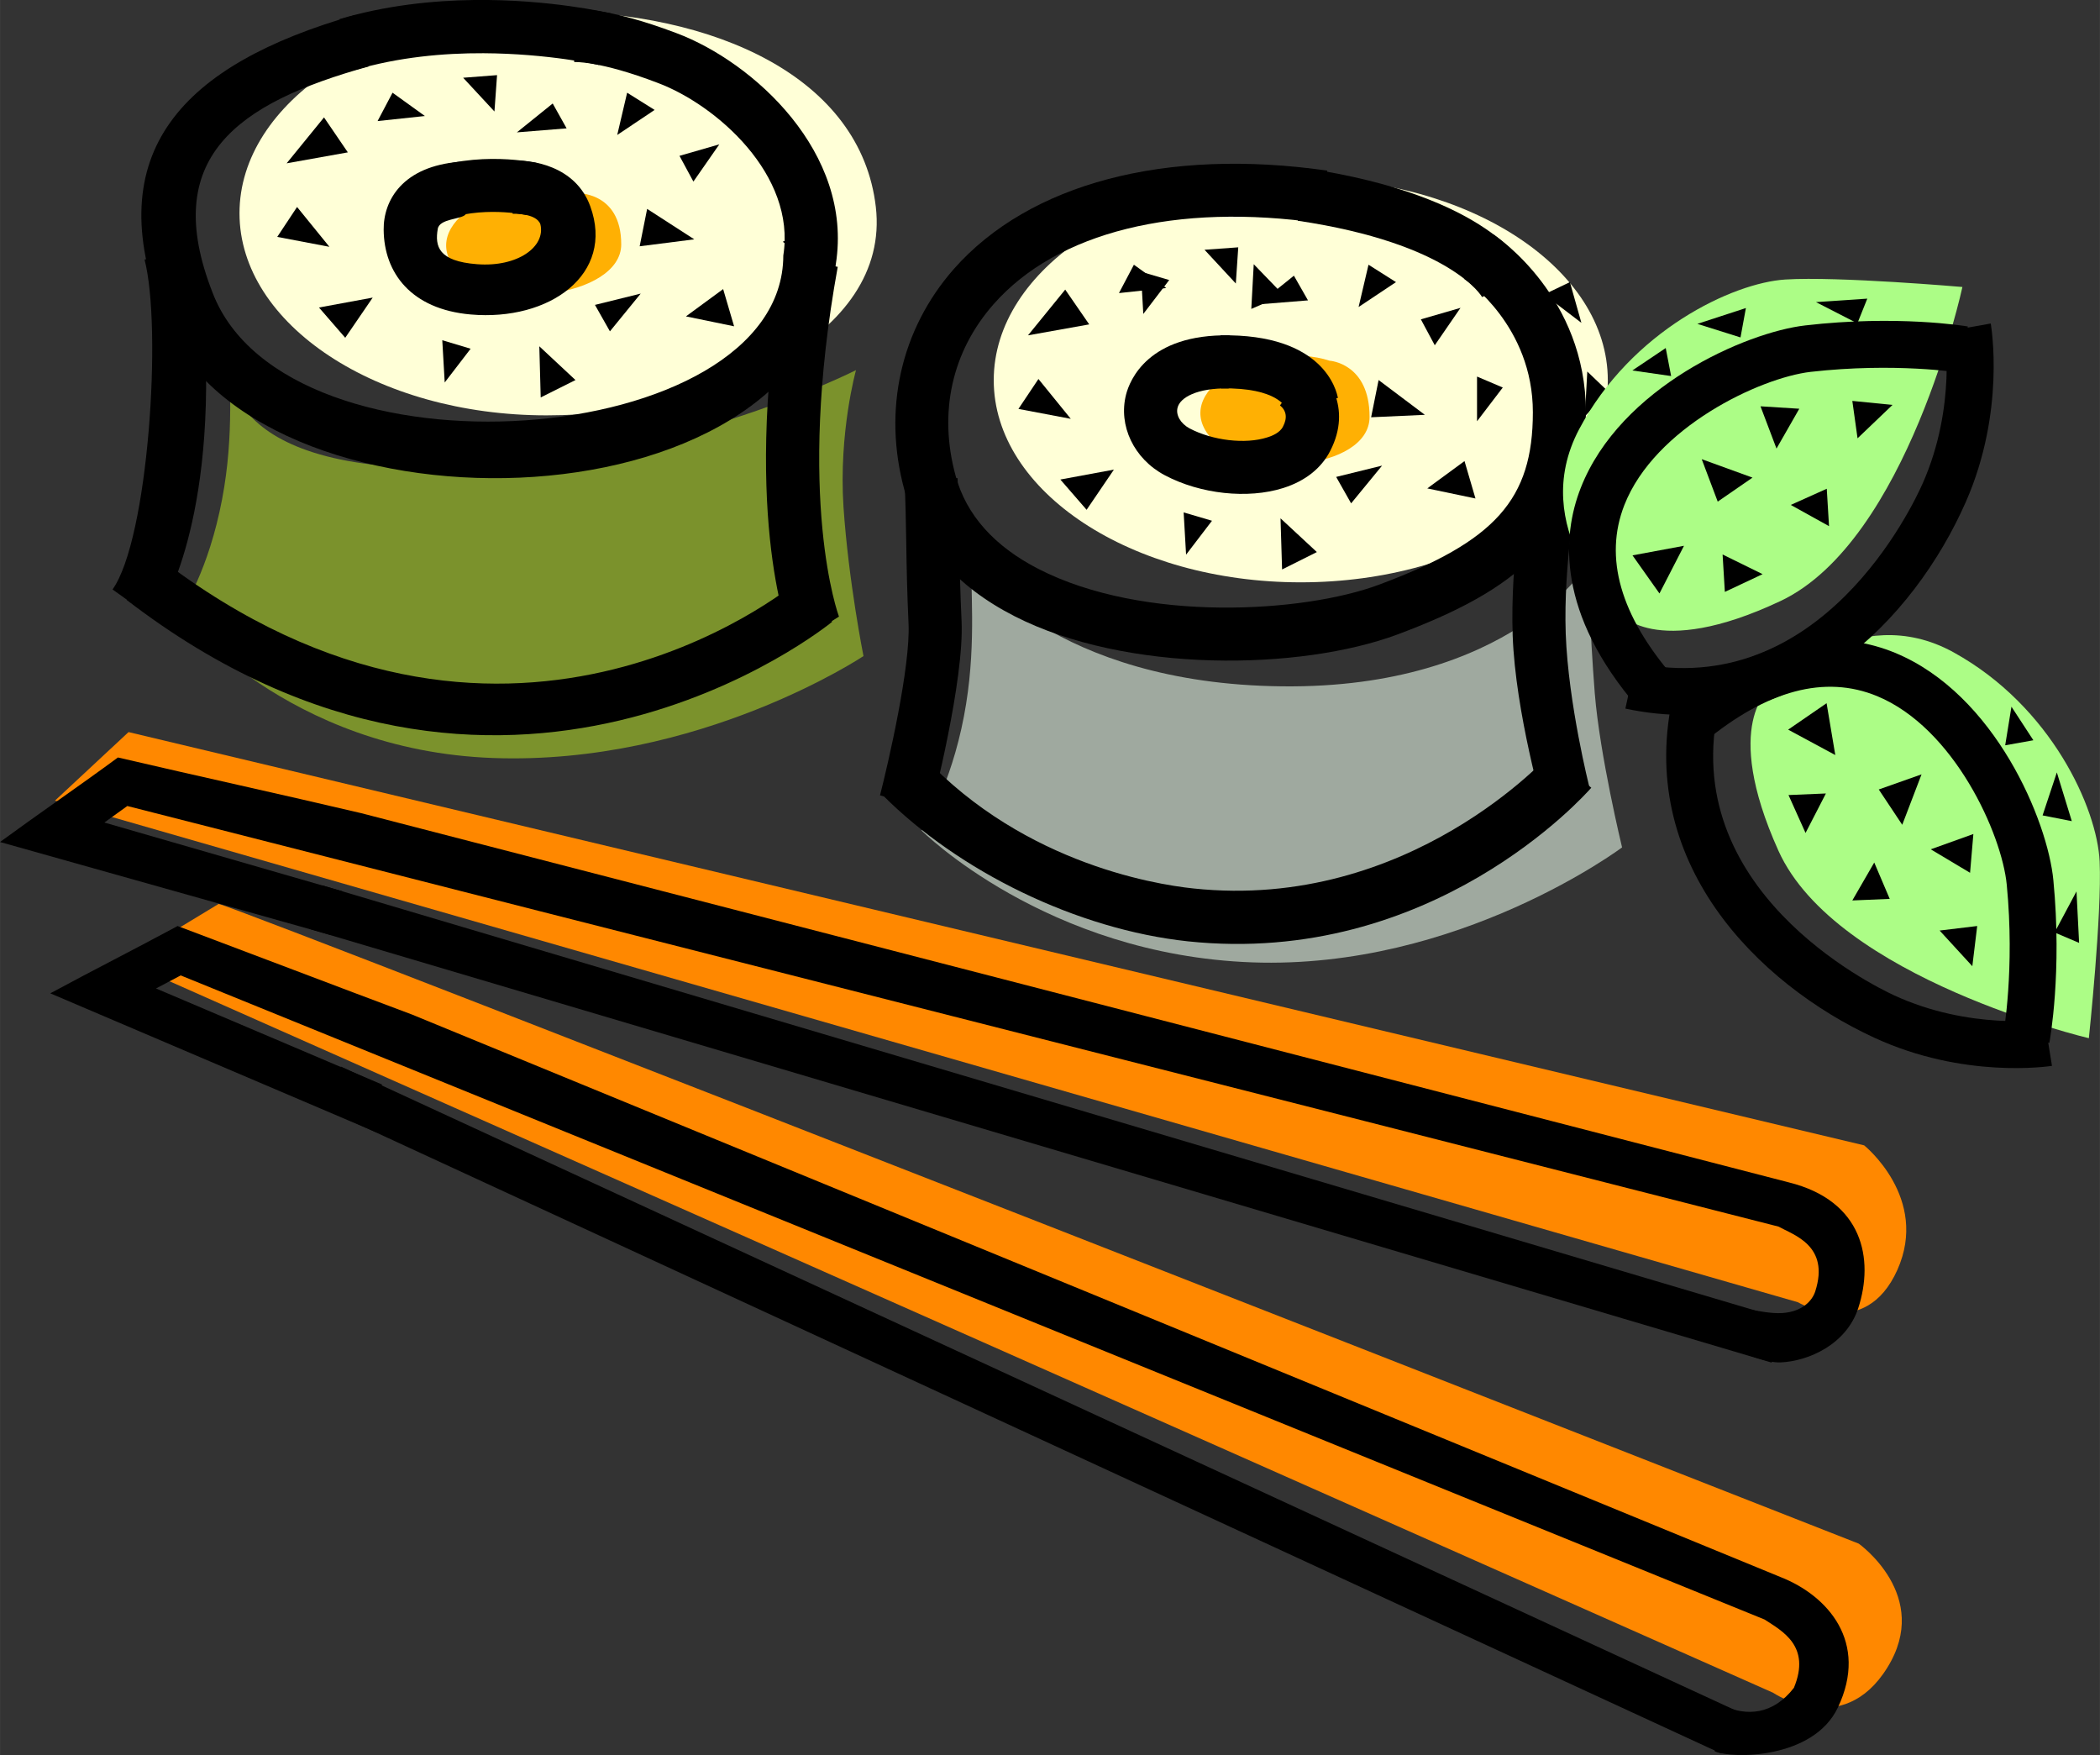 <?xml version="1.0" encoding="UTF-8"?>
<!DOCTYPE svg PUBLIC "-//W3C//DTD SVG 1.1//EN" "http://www.w3.org/Graphics/SVG/1.1/DTD/svg11.dtd">
<!-- Creator: CorelDRAW -->
<svg xmlns="http://www.w3.org/2000/svg" xml:space="preserve" width="120.748mm" height="100.906mm" version="1.1" style="shape-rendering:geometricPrecision; text-rendering:geometricPrecision; image-rendering:optimizeQuality; fill-rule:evenodd; clip-rule:evenodd"
viewBox="0 0 12075 10091"
 xmlns:xlink="http://www.w3.org/1999/xlink">
 <rect x="0" y="0" width="12075" height="10091" fill="#333333" stroke="none"/>
 <defs>
  <style type="text/css">
   <![CDATA[
    .fil2 {fill:#FFFFD7;fill-rule:nonzero}
    .fil3 {fill:#FFB003;fill-rule:nonzero}
    .fil4 {fill:#FF8800;fill-rule:nonzero}
    .fil1 {fill:#9FA99F;fill-rule:nonzero}
    .fil6 {fill:#ACFD86;fill-rule:nonzero}
    .fil0 {fill:#7B922C;fill-rule:nonzero}
    .fil5 {fill:black;fill-rule:nonzero}
   ]]>
  </style>
 </defs>
 <g id="Layer_x0020_1">
  <g id="vc107279.ai">
   <g>
    <path class="fil0" d="M1319 2011c0,217 29,546 -57,932 -85,386 -229,586 -229,586 0,0 615,786 1802,829 1186,43 2130,-586 2130,-586 0,0 -86,-429 -115,-858 -28,-429 72,-786 72,-786 0,0 -1135,577 -2450,563 -1316,-14 -1153,-680 -1153,-680z"/>
    <path class="fil1" d="M5585 3257c0,217 29,546 -57,932 -86,386 -229,586 -229,586 0,0 715,715 1901,758 1187,43 2127,-661 2127,-661 0,0 -128,-528 -157,-886 -28,-357 -40,-743 -40,-743 0,0 -443,718 -1758,703 -1315,-14 -1787,-689 -1787,-689z"/>
    <path class="fil2" d="M3142 2388c974,0 1980,-455 1894,-1198 -86,-743 -920,-1126 -1894,-1126 -974,0 -1765,521 -1765,1162 0,640 791,1162 1765,1162z"/>
    <path class="fil2" d="M7479 3348c974,0 1766,-521 1766,-1162 0,-641 -792,-1162 -1766,-1162 -973,0 -1765,521 -1765,1162 0,641 792,1162 1765,1162z"/>
    <path class="fil3" d="M7646 2074c-371,-120 -900,151 -700,423 200,271 929,208 929,-100 0,-309 -229,-323 -229,-323z"/>
    <path class="fil3" d="M3309 1110c-371,-120 -900,151 -700,423 200,272 963,180 963,-128 0,-309 -263,-295 -263,-295z"/>
    <path class="fil4" d="M1257 5197c117,19 9431,3678 9431,3678 0,0 422,299 164,713 -257,415 -657,144 -657,144l-9481 -4206 543 -329z"/>
    <path class="fil4" d="M739 4209l9980 2376c0,0 376,302 191,716 -186,415 -572,186 -572,186l-10022 -2884 423 -394z"/>
    <polygon class="fil5" points="10000,9843 1960,6132 1859,6371 9898,10082 "/>
    <path class="fil5" d="M10568 9817c178,-375 -57,-643 -330,-750l-7869 -3234c-449,-168 -901,-341 -1348,-509 -242,131 -490,256 -732,387l1872 798 35 -274 -1299 -552 142 -75 9107 3703c101,66 269,152 169,393 -121,156 -273,164 -407,102 -36,-18 -48,263 -48,263 102,44 567,45 708,-252z"/>
    <path class="fil5" d="M10685 7521c92,-282 27,-617 -399,-723l-8210 -2123c-463,-109 -935,-212 -1398,-320 -224,165 -454,322 -678,486l1905 536 63 -253 -1368 -395 132 -95c3163,808 6328,1609 9494,2418 89,49 296,110 212,372 -17,54 -74,117 -188,125 -72,5 -149,-15 -200,-21l-41 249c19,0 141,59 229,56 162,-7 379,-104 447,-312z"/>
    <polygon class="fil5" points="10256,7583 1852,5090 1784,5342 10187,7834 "/>
    <path class="fil5" d="M5073 4569c438,441 1121,775 1757,843 1404,148 2283,-841 2320,-883 -74,-62 -159,-136 -230,-201 -8,10 -816,912 -2058,780 -231,-24 -1032,-156 -1610,-822l-179 283z"/>
    <path class="fil5" d="M7632 981c-929,-133 -1712,73 -2147,565 -306,348 -410,810 -285,1270 85,311 298,555 632,726 646,331 1646,313 2203,106 669,-250 1084,-550 1084,-1278 0,-663 -509,-1006 -530,-1021l-169 255 0 0c16,10 394,271 394,766 0,501 -215,742 -886,992 -432,161 -1353,219 -1957,-91 -255,-131 -415,-311 -476,-535 -100,-364 -22,-715 219,-988 365,-414 1049,-584 1875,-465l43 -302z"/>
    <path class="fil5" d="M5201 2763c6,124 8,239 10,362 2,140 5,285 13,459 12,246 -115,797 -164,989l295 76c8,-30 190,-737 174,-1079 -8,-170 -11,-313 -13,-450 -2,-125 -4,-242 -10,-371l-305 14z"/>
    <path class="fil5" d="M8771 2747c-3,19 -88,468 -73,908 16,441 176,995 183,1019 84,-48 174,-101 258,-148 -1,-5 -121,-479 -136,-882 -14,-406 67,-835 68,-839l-300 -58z"/>
    <path class="fil5" d="M7462 1269c882,131 1059,436 1060,439l275 -132c-21,-46 -235,-451 -1290,-609l-45 302z"/>
    <path class="fil5" d="M7070 1928c-468,-8 -574,258 -595,340 -46,179 45,370 222,464 205,109 478,138 681,74 127,-40 220,-114 271,-214 129,-251 -18,-444 -114,-511l-175 250 -2 -2c39,31 46,73 19,124 -17,35 -64,54 -91,62 -126,40 -313,18 -446,-52 -52,-28 -80,-77 -69,-119 14,-58 111,-114 294,-111l5 -305z"/>
    <path class="fil5" d="M7023 2233c326,-6 371,113 371,114l299 -59c-7,-38 -79,-371 -675,-360l5 305z"/>
    <path class="fil5" d="M831 1492c102,393 22,1608 -184,1897l243 174 63 -114c15,-26 361,-652 180,-1997l-302 40z"/>
    <path class="fil5" d="M4517 1479c-261,1434 12,2148 24,2178l20 55 263 -167c-2,-6 -250,-673 -7,-2011l-300 -55z"/>
    <path class="fil5" d="M728 3449c2167,1666 4038,141 4057,126 -66,-77 -130,-159 -196,-234 -69,57 -1706,1380 -3675,-134l-186 242z"/>
    <path class="fil5" d="M2035 88c-982,283 -1468,784 -1099,1722 478,1304 3704,1290 3870,-292 101,-640 -474,-1161 -915,-1327 -406,-154 -593,-142 -626,-138l37 303 -4 1c2,-1 148,-9 485,120 335,126 795,528 721,992 -2,1123 -2855,1333 -3282,213 -303,-774 138,-1089 898,-1300l-85 -294z"/>
    <path class="fil5" d="M2039 403c252,-75 513,-98 741,-97 376,2 661,67 665,68l71 -296c-21,-5 -355,-83 -790,-78 -239,3 -509,31 -774,110l87 293z"/>
    <path class="fil5" d="M2646 930c-331,25 -442,222 -440,391 2,248 158,457 500,487 455,40 830,-232 688,-622 -84,-231 -335,-273 -471,-261 9,100 19,204 25,304 1,0 135,-5 159,60 32,130 -132,248 -364,230 -223,-17 -243,-103 -226,-203 10,-60 136,-54 160,-83 24,-28 -31,-303 -31,-303z"/>
    <path class="fil5" d="M2537 1270c230,-91 487,-34 490,-34l69 -297c-14,-3 -350,-79 -671,48l112 283z"/>
    <polygon class="fil5" points="1863,675 1648,939 2000,876 "/>
    <polygon class="fil5" points="1708,1190 1894,1419 1594,1362 "/>
    <polygon class="fil5" points="1834,1768 2143,1711 1985,1942 "/>
    <polygon class="fil5" points="2543,1956 2557,2199 2706,2005 "/>
    <polygon class="fil5" points="3101,1991 3109,2285 3309,2185 "/>
    <polygon class="fil5" points="3684,1688 3421,1753 3507,1905 "/>
    <polygon class="fil5" points="3721,1201 3992,1376 3678,1416 "/>
    <polygon class="fil5" points="3907,896 3987,1044 4136,830 "/>
    <polygon class="fil5" points="6560,1562 6574,1805 6723,1610 "/>
    <polygon class="fil5" points="4158,1662 4221,1876 3944,1819 "/>
    <polygon class="fil5" points="2257,533 2443,667 2171,696 "/>
    <polygon class="fil5" points="2663,447 2843,641 2858,432 "/>
    <polygon class="fil5" points="3178,595 2972,761 3258,738 "/>
    <polygon class="fil5" points="3606,533 3549,776 3764,632 "/>
    <polygon class="fil5" points="4650,1319 4716,1553 4501,1390 "/>
    <polygon class="fil5" points="7209,1519 7195,1776 7380,1696 "/>
    <polygon class="fil5" points="6125,1665 5911,1928 6263,1865 "/>
    <polygon class="fil5" points="5971,2179 6157,2408 5856,2351 "/>
    <polygon class="fil5" points="6097,2757 6405,2700 6248,2931 "/>
    <polygon class="fil5" points="6806,2946 6820,3189 6969,2994 "/>
    <polygon class="fil5" points="7363,2980 7372,3274 7572,3174 "/>
    <polygon class="fil5" points="7947,2677 7683,2742 7769,2894 "/>
    <polygon class="fil5" points="7927,2185 8193,2385 7884,2399 "/>
    <polygon class="fil5" points="8170,1836 8250,1985 8398,1770 "/>
    <polygon class="fil5" points="8493,2165 8493,2422 8641,2228 "/>
    <polygon class="fil5" points="8421,2651 8484,2866 8207,2808 "/>
    <polygon class="fil5" points="6520,1522 6706,1656 6434,1685 "/>
    <polygon class="fil5" points="6926,1436 7106,1630 7120,1422 "/>
    <polygon class="fil5" points="7440,1585 7235,1750 7521,1727 "/>
    <polygon class="fil5" points="7869,1522 7812,1765 8027,1622 "/>
    <polygon class="fil5" points="9027,1622 9093,1856 8879,1693 "/>
    <polygon class="fil5" points="9127,2136 9113,2394 9247,2251 "/>
    <path class="fil5" d="M9623 3987c-224,965 482,1669 1154,1979 515,238 1001,165 1022,162l-43 -266 1 0c-5,0 -429,62 -867,-140 -129,-60 -1251,-612 -1004,-1674l-263 -61z"/>
    <path class="fil6" d="M10179 3957c0,0 493,-517 1055,-206 562,310 825,898 839,1201 14,303 -62,1017 -62,1017 0,0 -1454,-343 -1785,-1078 -331,-735 -47,-934 -47,-934z"/>
    <path class="fil5" d="M9800 4266c360,-298 694,-387 993,-264 444,183 718,794 746,1085 47,487 -19,856 -20,860l265 49c3,-17 74,-408 23,-935 -32,-339 -334,-1070 -911,-1308 -275,-113 -717,-152 -1268,306l172 207z"/>
    <polygon class="fil5" points="10503,4043 10282,4195 10553,4341 "/>
    <polygon class="fil5" points="11049,4452 10803,4539 10938,4742 "/>
    <polygon class="fil5" points="10499,4562 10284,4571 10382,4789 "/>
    <polygon class="fil5" points="11347,4795 11102,4883 11328,5018 "/>
    <polygon class="fil5" points="10777,4959 10651,5177 10866,5168 "/>
    <polygon class="fil5" points="11369,5324 11153,5350 11341,5555 "/>
    <polygon class="fil5" points="11566,4063 11692,4256 11530,4285 "/>
    <polygon class="fil5" points="11827,4441 11745,4688 11913,4721 "/>
    <polygon class="fil5" points="11940,5125 11814,5361 11955,5421 "/>
    <path class="fil5" d="M9346 4074c969,207 1660,-512 1958,-1189 228,-520 146,-1004 143,-1025l-265 47 -1 0c1,4 70,427 -124,869 -57,130 -588,1262 -1654,1035l-57 263z"/>
    <path class="fil6" d="M9306 3519c0,0 -526,-483 -226,-1051 301,-568 884,-842 1186,-861 303,-19 1018,43 1018,43 0,0 -316,1460 -1045,1805 -729,344 -933,64 -933,64z"/>
    <path class="fil5" d="M9622 3892c-305,-354 -400,-686 -282,-988 175,-447 780,-732 1071,-766 486,-55 856,4 860,5l44 -266c-16,-3 -409,-67 -935,-6 -339,39 -1064,354 -1291,935 -108,276 -138,720 329,1262l204 -176z"/>
    <polygon class="fil5" points="9387,3193 9542,3412 9683,3138 "/>
    <polygon class="fil5" points="9785,2640 9877,2884 10077,2746 "/>
    <polygon class="fil5" points="9905,3188 9918,3403 10135,3301 "/>
    <polygon class="fil5" points="10123,2336 10215,2579 10346,2350 "/>
    <polygon class="fil5" points="10297,2903 10517,3025 10504,2810 "/>
    <polygon class="fil5" points="10651,2305 10681,2520 10882,2328 "/>
    <polygon class="fil5" points="9386,2130 9578,2001 9609,2162 "/>
    <polygon class="fil5" points="9760,1862 10008,1940 10039,1771 "/>
    <polygon class="fil5" points="10442,1737 10680,1859 10737,1717 "/>
   </g>
  </g>
 </g>
</svg>
